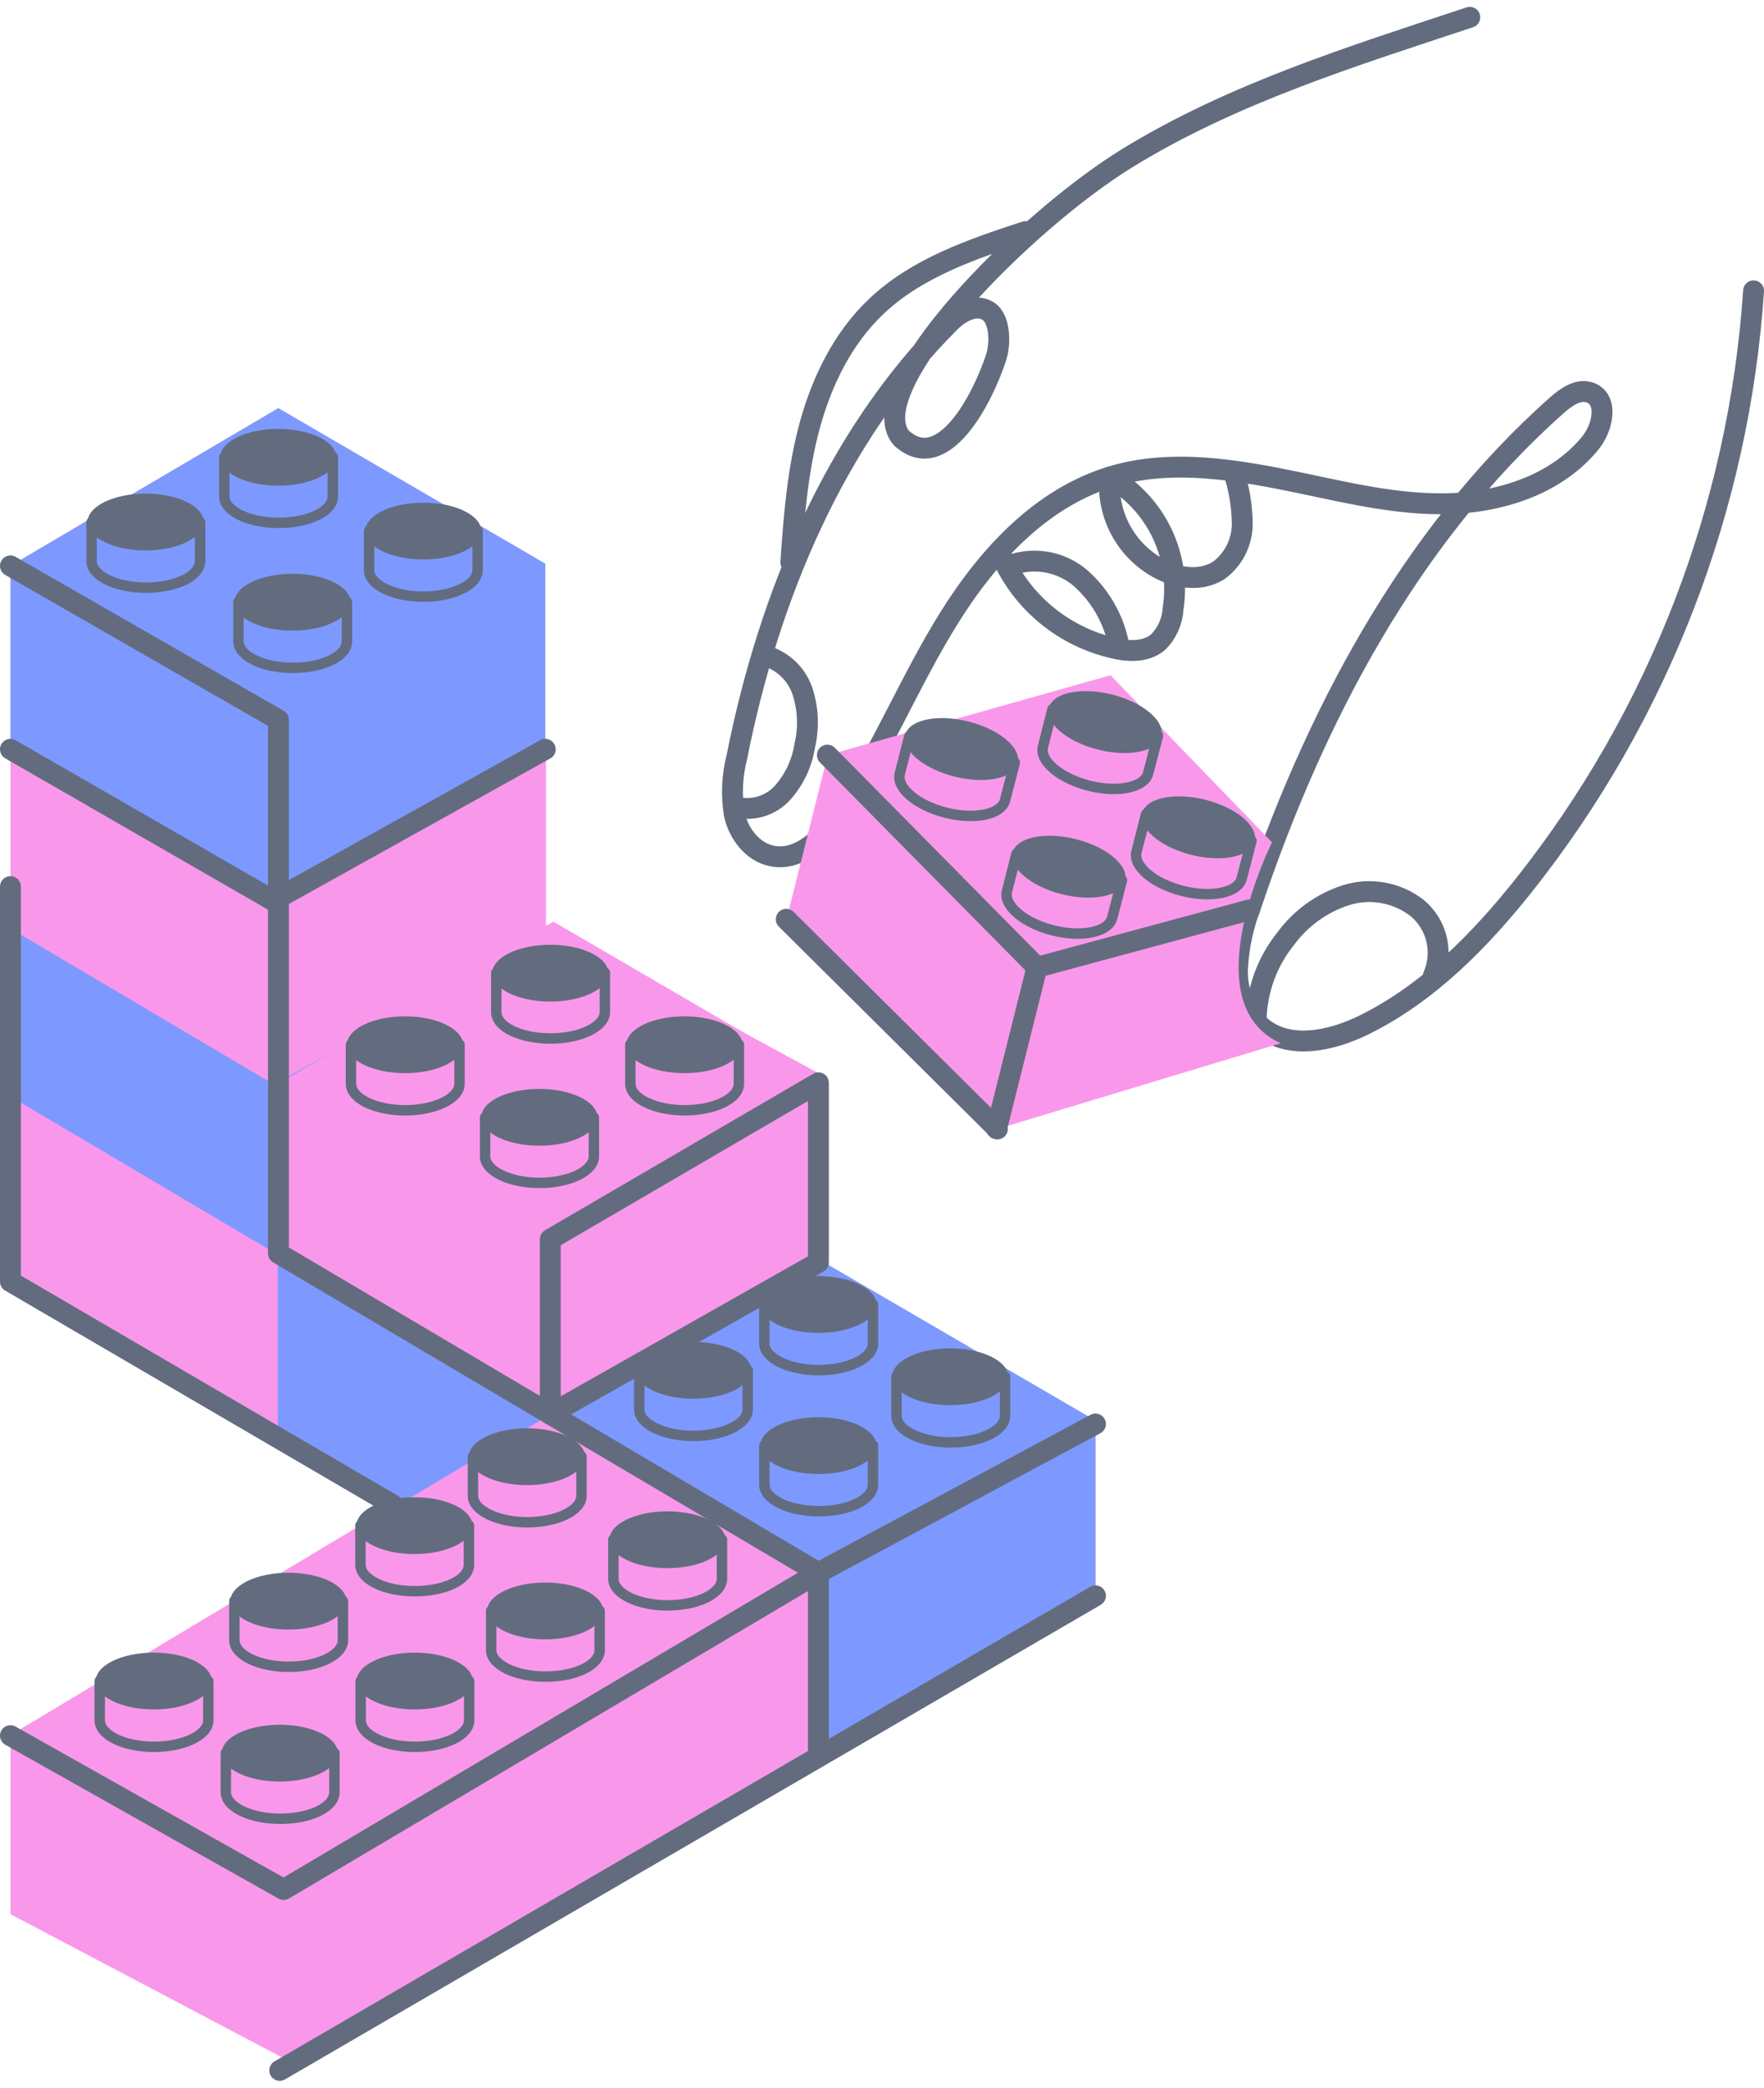 <svg width="169" height="200" viewBox="0 0 169 200" fill="none" xmlns="http://www.w3.org/2000/svg">
<path d="M26.663 39.102L52.239 54.001V88.586L78.407 102.807V120.746L104.951 136.137V152.877L28.034 197.626L1 183.369V166.225L37.801 144.157L34.553 142.366L1 122.775V54.211L26.663 39.102Z" fill="#F998EB"/>
<path d="M1 87.88V105.039L26.186 119.953L52.239 105.313V87.671L26.663 72.764L1 87.88Z" fill="#7D99FF"/>
<path d="M26.612 119.62V136.786L51.798 151.693L77.851 137.053V119.418L52.275 104.511L26.612 119.62Z" fill="#7D99FF"/>
<path d="M1.072 71.825V88.991L26.258 103.898L52.304 89.258V71.623L26.735 56.716L1.072 71.825Z" fill="#F998EB"/>
<path d="M27.355 103.407V120.566L52.542 135.48L78.594 120.841V103.198L53.018 88.291L27.355 103.407Z" fill="#F998EB"/>
<path d="M53.712 136.296V153.455L78.906 168.369L104.951 153.729V136.086L79.375 121.18L53.712 136.296Z" fill="#7D99FF"/>
<path d="M1 54.211V71.377L26.186 86.284L52.239 71.644V54.001L26.663 39.102L1 54.211Z" fill="#7D99FF"/>
<path d="M52.759 135.48L1.036 166.225V183.37L28.07 197.627L78.465 168.304V150.792L52.759 135.48Z" fill="#F998EB"/>
<path d="M1 54.211L26.677 68.959V120.075L78.407 150.668" stroke="#626C7E" stroke-width="2" stroke-linecap="round" stroke-linejoin="round"/>
<path d="M1 71.782L26.186 86.285L52.239 71.782" stroke="#626C7E" stroke-width="2" stroke-linecap="round" stroke-linejoin="round"/>
<path d="M1 84.935V122.775L37.614 144.158" stroke="#626C7E" stroke-width="2" stroke-linecap="round" stroke-linejoin="round"/>
<path d="M1 166.275L27.175 181.016L78.407 150.668V167.762" stroke="#626C7E" stroke-width="2" stroke-linecap="round" stroke-linejoin="round"/>
<path d="M26.8 198.342L104.951 152.878" stroke="#626C7E" stroke-width="2" stroke-linecap="round" stroke-linejoin="round"/>
<path d="M52.722 135.48V118.718L78.407 103.731V120.934L52.722 135.48Z" stroke="#626C7E" stroke-width="2" stroke-linecap="round" stroke-linejoin="round"/>
<path d="M78.407 150.669L104.95 136.419" stroke="#626C7E" stroke-width="2" stroke-linecap="round" stroke-linejoin="round"/>
<path d="M26.663 46.531C29.733 46.531 32.221 45.312 32.221 43.809C32.221 42.306 29.733 41.088 26.663 41.088C23.593 41.088 21.105 42.306 21.105 43.809C21.105 45.312 23.593 46.531 26.663 46.531Z" fill="#626C7E"/>
<path d="M31.889 47.548C31.889 48.992 29.557 50.089 26.692 50.089C23.826 50.089 21.487 48.956 21.487 47.548V43.787H31.889V47.548Z" stroke="#626C7E" stroke-linecap="round" stroke-linejoin="round"/>
<path d="M40.552 53.598C43.622 53.598 46.11 52.38 46.11 50.877C46.11 49.374 43.622 48.155 40.552 48.155C37.482 48.155 34.993 49.374 34.993 50.877C34.993 52.38 37.482 53.598 40.552 53.598Z" fill="#626C7E"/>
<path d="M45.756 54.615C45.756 56.016 43.432 57.157 40.559 57.157C37.686 57.157 35.361 56.016 35.361 54.615V50.855H45.756V54.615Z" stroke="#626C7E" stroke-linecap="round" stroke-linejoin="round"/>
<path d="M28.02 60.412C31.09 60.412 33.578 59.193 33.578 57.69C33.578 56.187 31.09 54.969 28.02 54.969C24.95 54.969 22.461 56.187 22.461 57.69C22.461 59.193 24.95 60.412 28.02 60.412Z" fill="#626C7E"/>
<path d="M33.239 61.43C33.239 62.874 30.915 63.978 28.041 63.978C25.168 63.978 22.844 62.838 22.844 61.43V57.669H33.239V61.43Z" stroke="#626C7E" stroke-linecap="round" stroke-linejoin="round"/>
<path d="M38.798 102.808C41.868 102.808 44.356 101.59 44.356 100.087C44.356 98.584 41.868 97.365 38.798 97.365C35.728 97.365 33.239 98.584 33.239 100.087C33.239 101.59 35.728 102.808 38.798 102.808Z" fill="#626C7E"/>
<path d="M44.024 103.825C44.024 105.226 41.692 106.366 38.819 106.366C35.946 106.366 33.622 105.226 33.622 103.825V100.064H44.024V103.825Z" stroke="#626C7E" stroke-linecap="round" stroke-linejoin="round"/>
<path d="M52.723 95.95C55.793 95.95 58.281 94.731 58.281 93.228C58.281 91.725 55.793 90.507 52.723 90.507C49.653 90.507 47.164 91.725 47.164 93.228C47.164 94.731 49.653 95.95 52.723 95.95Z" fill="#626C7E"/>
<path d="M57.949 96.947C57.949 98.347 55.617 99.488 52.752 99.488C49.886 99.488 47.547 98.39 47.547 96.947V93.186H57.949V96.947Z" stroke="#626C7E" stroke-linecap="round" stroke-linejoin="round"/>
<path d="M65.565 102.808C68.635 102.808 71.124 101.59 71.124 100.087C71.124 98.584 68.635 97.365 65.565 97.365C62.495 97.365 60.007 98.584 60.007 100.087C60.007 101.59 62.495 102.808 65.565 102.808Z" fill="#626C7E"/>
<path d="M70.791 103.825C70.791 105.226 68.46 106.366 65.594 106.366C62.728 106.366 60.389 105.226 60.389 103.825V100.064H70.791V103.825Z" stroke="#626C7E" stroke-linecap="round" stroke-linejoin="round"/>
<path d="M51.669 109.76C54.739 109.76 57.227 108.542 57.227 107.039C57.227 105.536 54.739 104.317 51.669 104.317C48.599 104.317 46.111 105.536 46.111 107.039C46.111 108.542 48.599 109.76 51.669 109.76Z" fill="#626C7E"/>
<path d="M56.895 110.778C56.895 112.178 54.564 113.319 51.691 113.319C48.817 113.319 46.478 112.178 46.478 110.778V107.053H56.895V110.778Z" stroke="#626C7E" stroke-linecap="round" stroke-linejoin="round"/>
<path d="M66.416 133.993C69.486 133.993 71.975 132.774 71.975 131.271C71.975 129.768 69.486 128.55 66.416 128.55C63.346 128.55 60.858 129.768 60.858 131.271C60.858 132.774 63.346 133.993 66.416 133.993Z" fill="#626C7E"/>
<path d="M71.636 135.018C71.636 136.418 69.312 137.559 66.439 137.559C63.565 137.559 61.241 136.418 61.241 135.018V131.257H71.636V135.018Z" stroke="#626C7E" stroke-linecap="round" stroke-linejoin="round"/>
<path d="M78.407 127.691C81.477 127.691 83.965 126.473 83.965 124.97C83.965 123.467 81.477 122.248 78.407 122.248C75.337 122.248 72.848 123.467 72.848 124.97C72.848 126.473 75.337 127.691 78.407 127.691Z" fill="#626C7E"/>
<path d="M83.633 128.709C83.633 130.117 81.302 131.257 78.436 131.257C75.57 131.257 73.231 130.117 73.231 128.709V124.948H83.633V128.709Z" stroke="#626C7E" stroke-linecap="round" stroke-linejoin="round"/>
<path d="M50.485 142.273C53.555 142.273 56.043 141.055 56.043 139.552C56.043 138.049 53.555 136.83 50.485 136.83C47.415 136.83 44.926 138.049 44.926 139.552C44.926 141.055 47.415 142.273 50.485 142.273Z" fill="#626C7E"/>
<path d="M55.711 143.291C55.711 144.691 53.38 145.832 50.514 145.832C47.648 145.832 45.309 144.691 45.309 143.291V139.537H55.711V143.291Z" stroke="#626C7E" stroke-linecap="round" stroke-linejoin="round"/>
<path d="M63.941 150.228C67.011 150.228 69.499 149.01 69.499 147.507C69.499 146.004 67.011 144.785 63.941 144.785C60.871 144.785 58.382 146.004 58.382 147.507C58.382 149.01 60.871 150.228 63.941 150.228Z" fill="#626C7E"/>
<path d="M69.167 151.246C69.167 152.653 66.835 153.794 63.962 153.794C61.089 153.794 58.765 152.653 58.765 151.246V147.478H69.167V151.246Z" stroke="#626C7E" stroke-linecap="round" stroke-linejoin="round"/>
<path d="M78.407 141.212C81.477 141.212 83.965 139.993 83.965 138.49C83.965 136.987 81.477 135.769 78.407 135.769C75.337 135.769 72.848 136.987 72.848 138.49C72.848 139.993 75.337 141.212 78.407 141.212Z" fill="#626C7E"/>
<path d="M83.633 142.23C83.633 143.673 81.302 144.771 78.436 144.771C75.57 144.771 73.231 143.637 73.231 142.23V138.469H83.633V142.23Z" stroke="#626C7E" stroke-linecap="round" stroke-linejoin="round"/>
<path d="M14.73 163.763C17.8 163.763 20.288 162.545 20.288 161.042C20.288 159.539 17.8 158.32 14.73 158.32C11.66 158.32 9.171 159.539 9.171 161.042C9.171 162.545 11.66 163.763 14.73 163.763Z" fill="#626C7E"/>
<path d="M19.957 164.803C19.957 166.211 17.625 167.344 14.752 167.344C11.879 167.344 9.555 166.211 9.555 164.803V161.042H19.957V164.803Z" stroke="#626C7E" stroke-linecap="round" stroke-linejoin="round"/>
<path d="M26.8 170.671C29.87 170.671 32.359 169.453 32.359 167.95C32.359 166.447 29.87 165.229 26.8 165.229C23.73 165.229 21.242 166.447 21.242 167.95C21.242 169.453 23.73 170.671 26.8 170.671Z" fill="#626C7E"/>
<path d="M32.04 171.69C32.04 173.133 29.709 174.238 26.843 174.238C23.977 174.238 21.638 173.097 21.638 171.69V167.929H32.04V171.69Z" stroke="#626C7E" stroke-linecap="round" stroke-linejoin="round"/>
<path d="M27.631 156.111C30.7 156.111 33.189 154.892 33.189 153.389C33.189 151.886 30.7 150.668 27.631 150.668C24.561 150.668 22.072 151.886 22.072 153.389C22.072 154.892 24.561 156.111 27.631 156.111Z" fill="#626C7E"/>
<path d="M32.856 157.129C32.856 158.537 30.525 159.677 27.659 159.677C24.793 159.677 22.454 158.537 22.454 157.129V153.368H32.856V157.129Z" stroke="#626C7E" stroke-linecap="round" stroke-linejoin="round"/>
<path d="M39.729 163.763C42.799 163.763 45.288 162.545 45.288 161.042C45.288 159.539 42.799 158.32 39.729 158.32C36.659 158.32 34.171 159.539 34.171 161.042C34.171 162.545 36.659 163.763 39.729 163.763Z" fill="#626C7E"/>
<path d="M44.948 164.803C44.948 166.211 42.624 167.344 39.751 167.344C36.878 167.344 34.553 166.211 34.553 164.803V161.042H44.948V164.803Z" stroke="#626C7E" stroke-linecap="round" stroke-linejoin="round"/>
<path d="M39.707 148.879C42.777 148.879 45.265 147.66 45.265 146.157C45.265 144.654 42.777 143.436 39.707 143.436C36.637 143.436 34.148 144.654 34.148 146.157C34.148 147.66 36.637 148.879 39.707 148.879Z" fill="#626C7E"/>
<path d="M44.926 149.897C44.926 151.34 42.602 152.438 39.729 152.438C36.856 152.438 34.531 151.304 34.531 149.897V146.136H44.926V149.897Z" stroke="#626C7E" stroke-linecap="round" stroke-linejoin="round"/>
<path d="M52.232 157.05C55.302 157.05 57.79 155.832 57.79 154.329C57.79 152.826 55.302 151.607 52.232 151.607C49.162 151.607 46.673 152.826 46.673 154.329C46.673 155.832 49.162 157.05 52.232 157.05Z" fill="#626C7E"/>
<path d="M57.451 158.069C57.451 159.512 55.127 160.617 52.253 160.617C49.38 160.617 47.056 159.476 47.056 158.069V154.308H57.451V158.069Z" stroke="#626C7E" stroke-linecap="round" stroke-linejoin="round"/>
<path d="M91.033 134.615C94.103 134.615 96.591 133.396 96.591 131.893C96.591 130.39 94.103 129.172 91.033 129.172C87.963 129.172 85.474 130.39 85.474 131.893C85.474 133.396 87.963 134.615 91.033 134.615Z" fill="#626C7E"/>
<path d="M96.288 135.632C96.288 137.04 93.956 138.18 91.091 138.18C88.225 138.18 85.886 137.04 85.886 135.632V131.871H96.288V135.632Z" stroke="#626C7E" stroke-linecap="round" stroke-linejoin="round"/>
<path d="M13.951 52.731C17.02 52.731 19.509 51.513 19.509 50.01C19.509 48.507 17.02 47.288 13.951 47.288C10.881 47.288 8.392 48.507 8.392 50.01C8.392 51.513 10.881 52.731 13.951 52.731Z" fill="#626C7E"/>
<path d="M19.17 53.749C19.17 55.193 16.845 56.297 13.972 56.297C11.099 56.297 8.775 55.157 8.775 53.749V50.024H19.17V53.749Z" stroke="#626C7E" stroke-linecap="round" stroke-linejoin="round"/>
<path d="M168 27.862C166.607 48.635 158.933 68.493 145.997 84.804C141.738 90.153 136.815 95.156 130.693 98.181C127.582 99.718 123.554 100.606 120.875 98.412C120.1 97.703 119.491 96.833 119.09 95.862C118.69 94.891 118.508 93.844 118.558 92.796C118.668 90.701 119.112 88.636 119.872 86.681C125.9 68.75 135.032 51.36 149.159 38.821C150.061 38.019 151.245 37.189 152.371 37.622C154.118 38.301 153.562 40.972 152.371 42.43C149.014 46.559 143.405 48.255 138.085 48.263C132.765 48.27 127.567 46.819 122.355 45.816C117.143 44.812 111.664 44.112 106.568 45.628C99.775 47.642 94.628 53.236 90.889 59.257C87.149 65.278 84.478 71.904 80.551 77.802C79.014 80.119 76.646 82.567 73.924 81.996C72.098 81.614 70.784 79.881 70.358 78.069C70.048 76.222 70.129 74.331 70.597 72.518C73.629 57.221 79.981 41.838 91.047 30.829C91.596 30.273 93.256 28.931 94.657 29.797C95.834 30.519 95.862 32.923 95.436 34.229C94.144 38.207 90.326 45.599 86.348 41.953C82.385 37.218 98.006 21.272 108.077 15.1C118.147 8.928 129.603 5.376 140.814 1.658" stroke="#626C7E" stroke-width="2" stroke-linecap="round" stroke-linejoin="round"/>
<path d="M98.237 22.189C93.141 23.863 87.871 25.646 83.973 29.335C80.76 32.367 78.739 36.496 77.577 40.762C76.415 45.029 76.068 49.425 75.765 53.872" stroke="#626C7E" stroke-width="2" stroke-linecap="round" stroke-linejoin="round"/>
<path d="M95.754 52.789C96.673 55.058 98.116 57.077 99.966 58.68C101.815 60.284 104.018 61.427 106.394 62.015C107.925 62.426 109.722 62.549 110.935 61.531C111.79 60.692 112.304 59.566 112.379 58.369C112.774 55.892 112.407 53.352 111.325 51.088C110.243 48.824 108.498 46.942 106.322 45.693C106.174 47.366 106.494 49.047 107.246 50.549C107.998 52.05 109.153 53.313 110.581 54.197C112.436 55.352 114.912 55.828 116.775 54.637C117.468 54.123 118.031 53.453 118.419 52.682C118.808 51.912 119.011 51.061 119.013 50.198C118.999 48.479 118.714 46.774 118.168 45.145" stroke="#626C7E" stroke-width="2" stroke-linecap="round" stroke-linejoin="round"/>
<path d="M73.087 62.758C73.955 62.966 74.756 63.39 75.417 63.989C76.078 64.588 76.577 65.344 76.87 66.187C77.431 67.886 77.508 69.708 77.094 71.449C76.831 73.144 76.078 74.725 74.928 75.997C74.35 76.617 73.611 77.063 72.794 77.286C71.977 77.509 71.113 77.5 70.301 77.26" stroke="#626C7E" stroke-width="2" stroke-linecap="round" stroke-linejoin="round"/>
<path d="M120.341 97.784C120.383 94.92 121.382 92.153 123.178 89.922C124.616 87.961 126.637 86.503 128.953 85.757C130.105 85.397 131.327 85.32 132.516 85.535C133.704 85.75 134.822 86.25 135.775 86.992C136.7 87.762 137.351 88.811 137.63 89.983C137.908 91.154 137.799 92.384 137.319 93.489" stroke="#626C7E" stroke-width="2" stroke-linecap="round" stroke-linejoin="round"/>
<path d="M96.678 54.197C97.825 53.76 99.068 53.641 100.277 53.853C101.486 54.066 102.614 54.601 103.543 55.403C105.382 57.04 106.647 59.223 107.153 61.633" stroke="#626C7E" stroke-width="2" stroke-linecap="round" stroke-linejoin="round"/>
<path d="M122.702 99.942L95.567 108.15L75.354 88.067L79.296 72.338L106.395 64.686L121.865 80.697C121.865 80.697 114.141 96.116 122.702 99.942Z" fill="#F998EB"/>
<path d="M107.794 84.38C108.16 82.922 106.042 81.135 103.064 80.389C100.087 79.643 97.376 80.22 97.011 81.677C96.646 83.135 98.763 84.922 101.741 85.669C104.719 86.415 107.429 85.838 107.794 84.38Z" fill="#626C7E"/>
<path d="M106.553 87.929C106.214 89.287 103.666 89.828 100.894 89.135C98.122 88.442 96.129 86.76 96.469 85.395L97.386 81.786L107.492 84.313L106.553 87.929Z" stroke="#626C7E" stroke-linecap="round" stroke-linejoin="round"/>
<path d="M111.263 70.527C111.629 69.069 109.511 67.282 106.533 66.535C103.555 65.789 100.845 66.366 100.48 67.824C100.114 69.282 102.232 71.069 105.21 71.815C108.188 72.561 110.898 71.985 111.263 70.527Z" fill="#626C7E"/>
<path d="M110.004 74.07C109.664 75.434 107.116 75.975 104.344 75.275C101.572 74.575 99.58 72.907 99.919 71.543L100.836 67.934L110.942 70.46L110.004 74.07Z" stroke="#626C7E" stroke-linecap="round" stroke-linejoin="round"/>
<path d="M97.503 73.11C97.869 71.652 95.751 69.865 92.773 69.118C89.796 68.372 87.085 68.949 86.72 70.407C86.355 71.865 88.472 73.652 91.45 74.398C94.428 75.144 97.138 74.568 97.503 73.11Z" fill="#626C7E"/>
<path d="M96.288 76.662C95.949 78.019 93.401 78.56 90.629 77.86C87.856 77.16 85.864 75.492 86.203 74.128L87.12 70.519L97.227 73.045L96.288 76.662Z" stroke="#626C7E" stroke-linecap="round" stroke-linejoin="round"/>
<path d="M120.201 80.608C120.566 79.15 118.449 77.363 115.471 76.617C112.493 75.87 109.783 76.447 109.417 77.905C109.052 79.363 111.17 81.15 114.148 81.896C117.125 82.642 119.836 82.066 120.201 80.608Z" fill="#626C7E"/>
<path d="M118.962 84.155C118.623 85.512 116.074 86.053 113.302 85.353C110.53 84.653 108.538 82.986 108.877 81.621L109.794 78.012L119.9 80.538L118.962 84.155Z" stroke="#626C7E" stroke-linecap="round" stroke-linejoin="round"/>
<path d="M75.325 88.067L95.559 108.15" stroke="#626C7E" stroke-width="2" stroke-linecap="round" stroke-linejoin="round"/>
<path d="M79.266 72.337L99.349 92.665L119.713 87.164" stroke="#626C7E" stroke-width="2" stroke-linecap="round" stroke-linejoin="round"/>
<path d="M99.349 92.665L95.472 108.128" stroke="#626C7E" stroke-width="2" stroke-linecap="round" stroke-linejoin="round"/>
</svg>

